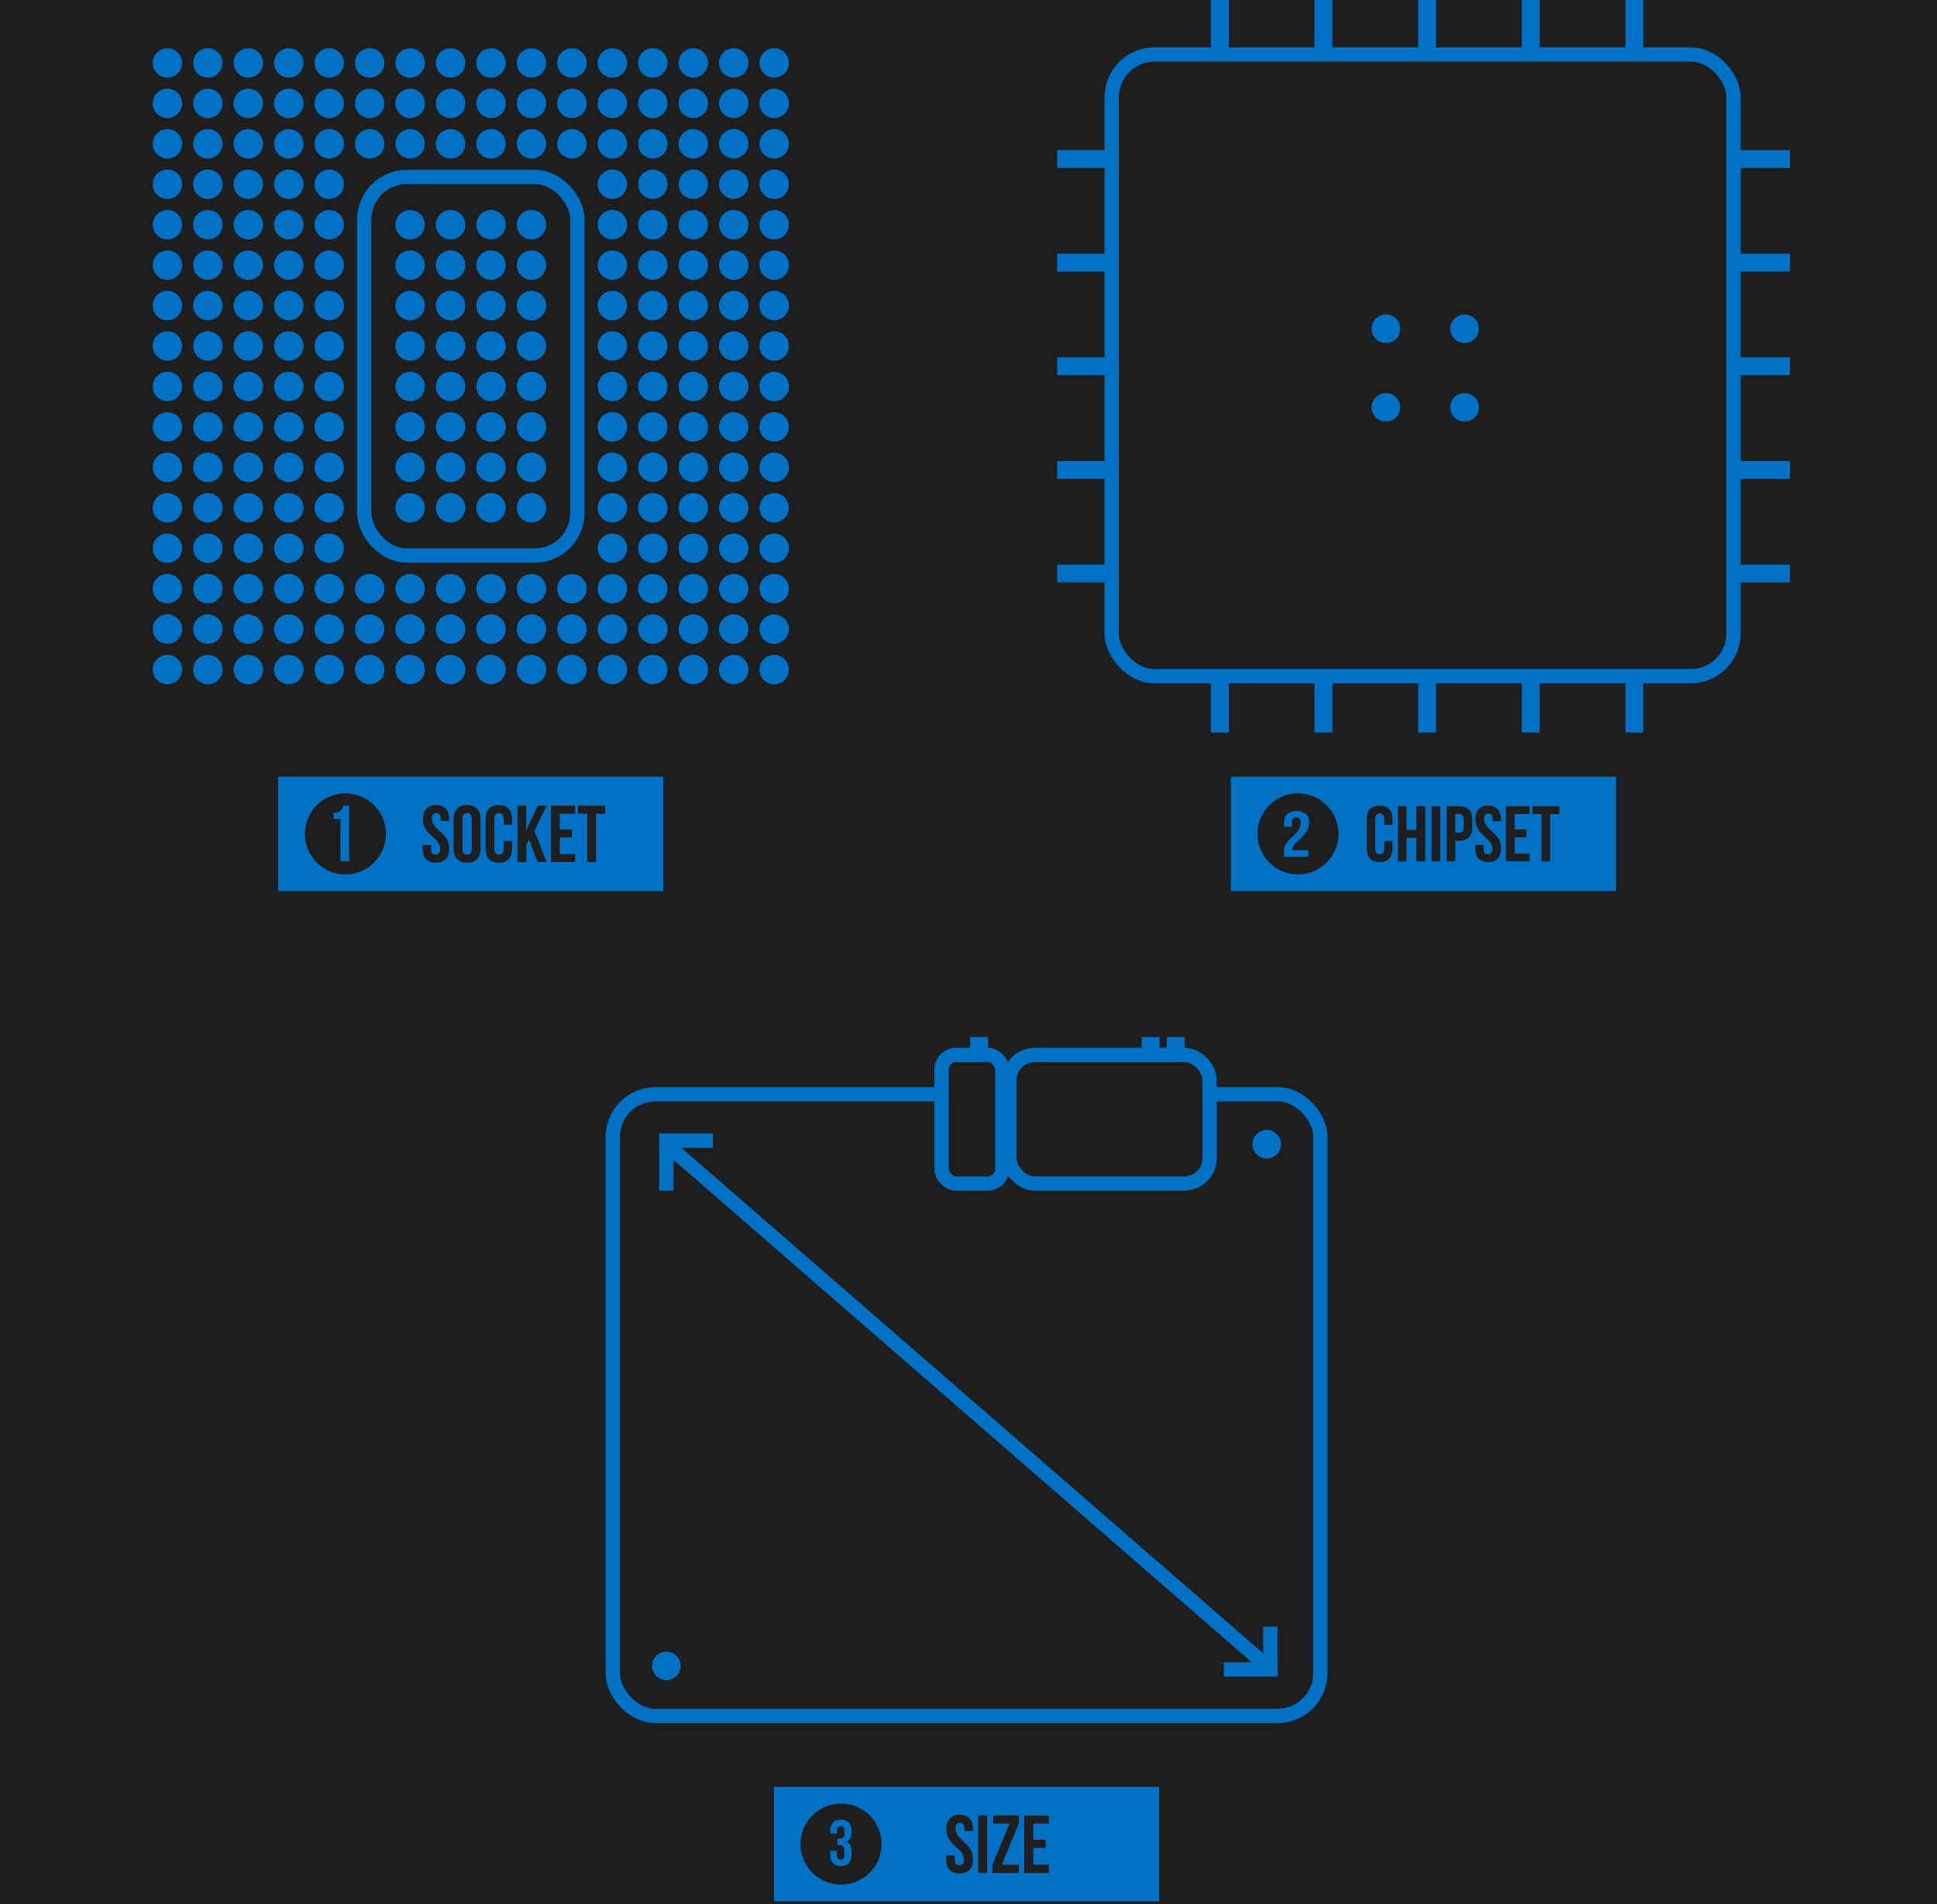 <svg xmlns="http://www.w3.org/2000/svg" viewBox="0 0 600 590"><defs><style>.cls-1,.cls-4{fill:#1e1e1e;}.cls-2{fill:#0071c5;}.cls-3{fill:none;}.cls-3,.cls-4{stroke:#0071c5;stroke-miterlimit:10;stroke-width:4.43px;}</style></defs><g id="MOBILE"><rect class="cls-1" x="-2.1" y="-0.86" width="603.2" height="592.48"/><circle class="cls-2" cx="64.39" cy="19.5" r="4.56"/><circle class="cls-2" cx="76.92" cy="19.5" r="4.56"/><circle class="cls-2" cx="89.45" cy="19.5" r="4.56"/><circle class="cls-2" cx="101.98" cy="19.5" r="4.56"/><circle class="cls-2" cx="114.51" cy="19.5" r="4.56"/><circle class="cls-2" cx="127.04" cy="19.5" r="4.56"/><circle class="cls-2" cx="139.57" cy="19.5" r="4.56"/><circle class="cls-2" cx="152.1" cy="19.5" r="4.56"/><circle class="cls-2" cx="164.63" cy="19.5" r="4.56"/><circle class="cls-2" cx="177.16" cy="19.5" r="4.56"/><circle class="cls-2" cx="189.69" cy="19.5" r="4.56"/><circle class="cls-2" cx="202.22" cy="19.5" r="4.56"/><circle class="cls-2" cx="214.75" cy="19.5" r="4.56"/><circle class="cls-2" cx="227.28" cy="19.5" r="4.56"/><circle class="cls-2" cx="239.81" cy="19.5" r="4.56"/><circle class="cls-2" cx="239.81" cy="32.03" r="4.56"/><circle class="cls-2" cx="239.81" cy="44.56" r="4.56"/><circle class="cls-2" cx="239.81" cy="57.09" r="4.56"/><circle class="cls-2" cx="239.81" cy="69.62" r="4.56"/><circle class="cls-2" cx="239.81" cy="82.15" r="4.56"/><circle class="cls-2" cx="239.81" cy="94.68" r="4.56"/><circle class="cls-2" cx="239.81" cy="107.21" r="4.56"/><circle class="cls-2" cx="239.81" cy="119.74" r="4.56"/><circle class="cls-2" cx="239.81" cy="132.27" r="4.56"/><circle class="cls-2" cx="239.81" cy="144.8" r="4.56"/><circle class="cls-2" cx="239.81" cy="157.33" r="4.56"/><circle class="cls-2" cx="239.81" cy="169.86" r="4.56"/><circle class="cls-2" cx="239.81" cy="182.39" r="4.56"/><circle class="cls-2" cx="239.81" cy="194.92" r="4.56"/><circle class="cls-2" cx="239.81" cy="207.45" r="4.56"/><circle class="cls-2" cx="51.86" cy="207.45" r="4.56"/><circle class="cls-2" cx="64.39" cy="207.45" r="4.56"/><circle class="cls-2" cx="76.92" cy="207.45" r="4.56"/><circle class="cls-2" cx="89.45" cy="207.45" r="4.56"/><circle class="cls-2" cx="101.98" cy="207.45" r="4.56"/><circle class="cls-2" cx="114.51" cy="207.45" r="4.56"/><circle class="cls-2" cx="127.04" cy="207.45" r="4.56"/><circle class="cls-2" cx="139.57" cy="207.45" r="4.56"/><circle class="cls-2" cx="152.1" cy="207.45" r="4.56"/><circle class="cls-2" cx="164.63" cy="207.45" r="4.56"/><circle class="cls-2" cx="177.16" cy="207.45" r="4.56"/><circle class="cls-2" cx="189.69" cy="207.45" r="4.56"/><circle class="cls-2" cx="202.22" cy="207.45" r="4.56"/><circle class="cls-2" cx="214.75" cy="207.45" r="4.56"/><circle class="cls-2" cx="227.28" cy="207.45" r="4.56"/><circle class="cls-2" cx="51.86" cy="19.5" r="4.56"/><circle class="cls-2" cx="51.86" cy="32.03" r="4.56"/><circle class="cls-2" cx="51.86" cy="44.56" r="4.56"/><circle class="cls-2" cx="51.86" cy="57.09" r="4.56"/><circle class="cls-2" cx="51.86" cy="69.62" r="4.56"/><circle class="cls-2" cx="51.86" cy="82.15" r="4.56"/><circle class="cls-2" cx="51.86" cy="94.68" r="4.56"/><circle class="cls-2" cx="51.86" cy="107.21" r="4.56"/><circle class="cls-2" cx="51.86" cy="119.74" r="4.56"/><circle class="cls-2" cx="51.86" cy="132.27" r="4.56"/><circle class="cls-2" cx="51.86" cy="144.8" r="4.56"/><circle class="cls-2" cx="51.86" cy="157.33" r="4.56"/><circle class="cls-2" cx="51.86" cy="169.86" r="4.56"/><circle class="cls-2" cx="51.86" cy="182.39" r="4.56"/><circle class="cls-2" cx="51.86" cy="194.92" r="4.56"/><circle class="cls-2" cx="64.39" cy="32.03" r="4.56"/><circle class="cls-2" cx="76.92" cy="32.03" r="4.56"/><circle class="cls-2" cx="89.45" cy="32.03" r="4.56"/><circle class="cls-2" cx="101.98" cy="32.03" r="4.56"/><circle class="cls-2" cx="114.51" cy="32.03" r="4.56"/><circle class="cls-2" cx="127.04" cy="32.03" r="4.56"/><circle class="cls-2" cx="139.57" cy="32.03" r="4.56"/><circle class="cls-2" cx="152.1" cy="32.03" r="4.56"/><circle class="cls-2" cx="164.63" cy="32.03" r="4.56"/><circle class="cls-2" cx="177.16" cy="32.03" r="4.56"/><circle class="cls-2" cx="189.69" cy="32.03" r="4.56"/><circle class="cls-2" cx="202.22" cy="32.03" r="4.56"/><circle class="cls-2" cx="214.75" cy="32.03" r="4.56"/><circle class="cls-2" cx="227.28" cy="32.03" r="4.56"/><circle class="cls-2" cx="64.39" cy="194.92" r="4.56"/><circle class="cls-2" cx="76.92" cy="194.92" r="4.56"/><circle class="cls-2" cx="89.45" cy="194.92" r="4.56"/><circle class="cls-2" cx="101.98" cy="194.92" r="4.56"/><circle class="cls-2" cx="114.51" cy="194.92" r="4.56"/><circle class="cls-2" cx="127.04" cy="194.92" r="4.56"/><circle class="cls-2" cx="139.57" cy="194.92" r="4.56"/><circle class="cls-2" cx="152.1" cy="194.92" r="4.56"/><circle class="cls-2" cx="164.63" cy="194.92" r="4.56"/><circle class="cls-2" cx="177.16" cy="194.92" r="4.56"/><circle class="cls-2" cx="189.69" cy="194.92" r="4.56"/><circle class="cls-2" cx="202.22" cy="194.92" r="4.56"/><circle class="cls-2" cx="214.75" cy="194.92" r="4.56"/><circle class="cls-2" cx="227.28" cy="194.92" r="4.56"/><circle class="cls-2" cx="64.39" cy="182.39" r="4.56"/><circle class="cls-2" cx="76.92" cy="182.39" r="4.56"/><circle class="cls-2" cx="89.45" cy="182.39" r="4.56"/><circle class="cls-2" cx="101.98" cy="182.39" r="4.56"/><circle class="cls-2" cx="114.51" cy="182.39" r="4.56"/><circle class="cls-2" cx="127.04" cy="182.39" r="4.56"/><circle class="cls-2" cx="139.57" cy="182.39" r="4.56"/><circle class="cls-2" cx="152.1" cy="182.39" r="4.56"/><circle class="cls-2" cx="164.63" cy="182.39" r="4.56"/><circle class="cls-2" cx="177.16" cy="182.39" r="4.56"/><circle class="cls-2" cx="189.69" cy="182.39" r="4.56"/><circle class="cls-2" cx="202.22" cy="182.39" r="4.56"/><circle class="cls-2" cx="214.75" cy="182.39" r="4.56"/><circle class="cls-2" cx="227.28" cy="182.39" r="4.56"/><circle class="cls-2" cx="64.39" cy="169.86" r="4.56"/><circle class="cls-2" cx="76.92" cy="169.86" r="4.56"/><circle class="cls-2" cx="89.45" cy="169.86" r="4.56"/><circle class="cls-2" cx="101.98" cy="169.86" r="4.56"/><circle class="cls-2" cx="189.69" cy="169.86" r="4.56"/><circle class="cls-2" cx="202.22" cy="169.86" r="4.56"/><circle class="cls-2" cx="214.75" cy="169.86" r="4.56"/><circle class="cls-2" cx="227.28" cy="169.86" r="4.56"/><circle class="cls-2" cx="64.39" cy="157.33" r="4.56"/><circle class="cls-2" cx="76.92" cy="157.33" r="4.56"/><circle class="cls-2" cx="89.45" cy="157.33" r="4.56"/><circle class="cls-2" cx="101.98" cy="157.33" r="4.56"/><circle class="cls-2" cx="127.04" cy="157.33" r="4.56"/><circle class="cls-2" cx="139.57" cy="157.33" r="4.56"/><circle class="cls-2" cx="152.1" cy="157.33" r="4.56"/><circle class="cls-2" cx="164.63" cy="157.33" r="4.56"/><circle class="cls-2" cx="189.69" cy="157.33" r="4.56"/><circle class="cls-2" cx="202.22" cy="157.33" r="4.56"/><circle class="cls-2" cx="214.75" cy="157.33" r="4.56"/><circle class="cls-2" cx="227.28" cy="157.33" r="4.56"/><circle class="cls-2" cx="64.39" cy="144.8" r="4.56"/><circle class="cls-2" cx="76.92" cy="144.8" r="4.56"/><circle class="cls-2" cx="89.45" cy="144.8" r="4.56"/><circle class="cls-2" cx="101.98" cy="144.8" r="4.56"/><circle class="cls-2" cx="127.04" cy="144.8" r="4.56"/><circle class="cls-2" cx="139.57" cy="144.8" r="4.56"/><circle class="cls-2" cx="152.1" cy="144.8" r="4.56"/><circle class="cls-2" cx="164.63" cy="144.8" r="4.56"/><circle class="cls-2" cx="189.69" cy="144.8" r="4.56"/><circle class="cls-2" cx="202.22" cy="144.8" r="4.56"/><circle class="cls-2" cx="214.75" cy="144.8" r="4.56"/><circle class="cls-2" cx="227.28" cy="144.8" r="4.56"/><circle class="cls-2" cx="64.39" cy="132.27" r="4.56"/><circle class="cls-2" cx="76.92" cy="132.27" r="4.56"/><circle class="cls-2" cx="89.45" cy="132.27" r="4.56"/><circle class="cls-2" cx="101.98" cy="132.27" r="4.56"/><circle class="cls-2" cx="127.04" cy="132.27" r="4.56"/><circle class="cls-2" cx="139.57" cy="132.27" r="4.56"/><circle class="cls-2" cx="152.1" cy="132.27" r="4.56"/><circle class="cls-2" cx="164.63" cy="132.27" r="4.56"/><circle class="cls-2" cx="189.69" cy="132.27" r="4.56"/><circle class="cls-2" cx="202.22" cy="132.27" r="4.56"/><circle class="cls-2" cx="214.75" cy="132.27" r="4.56"/><circle class="cls-2" cx="227.28" cy="132.27" r="4.56"/><circle class="cls-2" cx="64.39" cy="119.74" r="4.56"/><circle class="cls-2" cx="76.92" cy="119.74" r="4.56"/><circle class="cls-2" cx="89.45" cy="119.74" r="4.56"/><circle class="cls-2" cx="101.98" cy="119.74" r="4.56"/><circle class="cls-2" cx="127.04" cy="119.74" r="4.56"/><circle class="cls-2" cx="139.57" cy="119.74" r="4.56"/><circle class="cls-2" cx="152.1" cy="119.74" r="4.56"/><circle class="cls-2" cx="164.63" cy="119.74" r="4.56"/><circle class="cls-2" cx="189.69" cy="119.74" r="4.56"/><circle class="cls-2" cx="202.22" cy="119.74" r="4.56"/><circle class="cls-2" cx="214.75" cy="119.74" r="4.56"/><circle class="cls-2" cx="227.28" cy="119.74" r="4.56"/><circle class="cls-2" cx="64.39" cy="107.21" r="4.56"/><circle class="cls-2" cx="76.92" cy="107.21" r="4.56"/><circle class="cls-2" cx="89.45" cy="107.21" r="4.56"/><circle class="cls-2" cx="101.98" cy="107.21" r="4.56"/><circle class="cls-2" cx="127.04" cy="107.21" r="4.56"/><circle class="cls-2" cx="139.57" cy="107.21" r="4.56"/><circle class="cls-2" cx="152.1" cy="107.21" r="4.56"/><circle class="cls-2" cx="164.63" cy="107.21" r="4.56"/><circle class="cls-2" cx="189.69" cy="107.21" r="4.56"/><circle class="cls-2" cx="202.22" cy="107.21" r="4.56"/><circle class="cls-2" cx="214.75" cy="107.21" r="4.56"/><circle class="cls-2" cx="227.28" cy="107.21" r="4.56"/><circle class="cls-2" cx="64.39" cy="94.68" r="4.56"/><circle class="cls-2" cx="76.92" cy="94.68" r="4.56"/><circle class="cls-2" cx="89.45" cy="94.68" r="4.56"/><circle class="cls-2" cx="101.98" cy="94.68" r="4.56"/><circle class="cls-2" cx="127.04" cy="94.68" r="4.56"/><circle class="cls-2" cx="139.57" cy="94.68" r="4.56"/><circle class="cls-2" cx="152.1" cy="94.68" r="4.56"/><circle class="cls-2" cx="164.63" cy="94.68" r="4.56"/><circle class="cls-2" cx="189.69" cy="94.68" r="4.56"/><circle class="cls-2" cx="202.22" cy="94.68" r="4.56"/><circle class="cls-2" cx="214.75" cy="94.68" r="4.56"/><circle class="cls-2" cx="227.28" cy="94.68" r="4.56"/><circle class="cls-2" cx="64.39" cy="82.15" r="4.56"/><circle class="cls-2" cx="76.92" cy="82.15" r="4.56"/><circle class="cls-2" cx="89.45" cy="82.15" r="4.56"/><circle class="cls-2" cx="101.98" cy="82.15" r="4.56"/><circle class="cls-2" cx="127.04" cy="82.15" r="4.56"/><circle class="cls-2" cx="139.57" cy="82.15" r="4.56"/><circle class="cls-2" cx="152.1" cy="82.15" r="4.56"/><circle class="cls-2" cx="164.63" cy="82.15" r="4.56"/><circle class="cls-2" cx="189.69" cy="82.15" r="4.56"/><circle class="cls-2" cx="202.22" cy="82.15" r="4.56"/><circle class="cls-2" cx="214.75" cy="82.15" r="4.56"/><circle class="cls-2" cx="227.28" cy="82.15" r="4.56"/><circle class="cls-2" cx="64.39" cy="69.62" r="4.56"/><circle class="cls-2" cx="76.92" cy="69.62" r="4.56"/><circle class="cls-2" cx="89.45" cy="69.62" r="4.56"/><circle class="cls-2" cx="101.98" cy="69.62" r="4.56"/><circle class="cls-2" cx="127.04" cy="69.62" r="4.56"/><circle class="cls-2" cx="139.57" cy="69.62" r="4.56"/><circle class="cls-2" cx="152.1" cy="69.62" r="4.56"/><circle class="cls-2" cx="164.63" cy="69.62" r="4.56"/><circle class="cls-2" cx="189.69" cy="69.62" r="4.56"/><circle class="cls-2" cx="202.22" cy="69.62" r="4.56"/><circle class="cls-2" cx="214.75" cy="69.62" r="4.56"/><circle class="cls-2" cx="227.28" cy="69.62" r="4.56"/><circle class="cls-2" cx="64.39" cy="57.09" r="4.56"/><circle class="cls-2" cx="76.92" cy="57.09" r="4.56"/><circle class="cls-2" cx="89.45" cy="57.09" r="4.56"/><circle class="cls-2" cx="101.98" cy="57.09" r="4.56"/><circle class="cls-2" cx="189.69" cy="57.09" r="4.56"/><circle class="cls-2" cx="202.22" cy="57.09" r="4.56"/><circle class="cls-2" cx="214.75" cy="57.09" r="4.56"/><circle class="cls-2" cx="227.28" cy="57.09" r="4.56"/><circle class="cls-2" cx="64.39" cy="44.56" r="4.56"/><circle class="cls-2" cx="76.92" cy="44.56" r="4.56"/><circle class="cls-2" cx="89.45" cy="44.56" r="4.56"/><circle class="cls-2" cx="101.98" cy="44.56" r="4.56"/><circle class="cls-2" cx="114.51" cy="44.56" r="4.56"/><circle class="cls-2" cx="127.04" cy="44.56" r="4.56"/><circle class="cls-2" cx="139.57" cy="44.56" r="4.56"/><circle class="cls-2" cx="152.1" cy="44.56" r="4.56"/><circle class="cls-2" cx="164.63" cy="44.56" r="4.56"/><circle class="cls-2" cx="177.16" cy="44.56" r="4.56"/><circle class="cls-2" cx="189.69" cy="44.56" r="4.56"/><circle class="cls-2" cx="202.22" cy="44.56" r="4.56"/><circle class="cls-2" cx="214.75" cy="44.56" r="4.56"/><circle class="cls-2" cx="227.28" cy="44.56" r="4.56"/><rect class="cls-3" x="112.8" y="54.81" width="66.07" height="117.32" rx="13.28"/><path class="cls-2" d="M205.49,240.65H86.18v35.42H205.49ZM107,270.91a12.55,12.55,0,1,1,12.55-12.55A12.55,12.55,0,0,1,107,270.91Z"/><path class="cls-1" d="M135.1,249.42c2.67,0,4,1.6,4,4.39v.55h-2.59v-.72c0-1.25-.5-1.72-1.38-1.72s-1.37.47-1.37,1.72c0,3.6,5.37,4.27,5.37,9.27,0,2.79-1.4,4.39-4.1,4.39s-4.09-1.6-4.09-4.39v-1.08h2.59v1.25c0,1.25.55,1.7,1.43,1.7s1.42-.45,1.42-1.7c0-3.6-5.37-4.27-5.37-9.27C131.05,251,132.43,249.42,135.1,249.42Z"/><path class="cls-1" d="M140.52,253.81c0-2.79,1.48-4.39,4.17-4.39s4.17,1.6,4.17,4.39v9.1c0,2.79-1.47,4.39-4.17,4.39s-4.17-1.6-4.17-4.39Zm2.75,9.27c0,1.25.55,1.72,1.42,1.72s1.43-.47,1.43-1.72v-9.44c0-1.25-.55-1.72-1.43-1.72s-1.42.47-1.42,1.72Z"/><path class="cls-1" d="M158.61,260.58v2.33c0,2.79-1.4,4.39-4.1,4.39s-4.09-1.6-4.09-4.39v-9.1c0-2.79,1.4-4.39,4.09-4.39s4.1,1.6,4.1,4.39v1.7H156v-1.87c0-1.25-.55-1.72-1.42-1.72s-1.43.47-1.43,1.72v9.44c0,1.25.55,1.7,1.43,1.7s1.42-.45,1.42-1.7v-2.5Z"/><path class="cls-1" d="M163.89,260.13l-.85,1.6v5.37h-2.75V249.62H163v7.62l3.59-7.62h2.75l-3.82,7.79,3.82,9.69h-2.82Z"/><path class="cls-1" d="M173.38,257h3.77v2.49h-3.77v5.12h4.75v2.5h-7.5V249.62h7.5v2.5h-4.75Z"/><path class="cls-1" d="M179,249.62h8.49v2.5h-2.87v15H181.9v-15H179Z"/><path class="cls-2" d="M103.35,251.77a2.7,2.7,0,0,0,3-2.17h1.82v17.25h-2.71V253.69h-2.1Z"/><rect class="cls-3" x="344.35" y="16.88" width="192.63" height="192.63" rx="13.28"/><rect class="cls-2" x="375.07" width="5.54" height="17.71"/><rect class="cls-2" x="439.28" width="5.54" height="17.71"/><rect class="cls-2" x="407.17" width="5.54" height="17.71"/><rect class="cls-2" x="471.38" width="5.54" height="17.71"/><rect class="cls-2" x="503.49" width="5.54" height="17.71"/><rect class="cls-2" x="375.07" y="209.24" width="5.54" height="17.71"/><rect class="cls-2" x="439.28" y="209.24" width="5.54" height="17.71"/><rect class="cls-2" x="407.17" y="209.24" width="5.54" height="17.71"/><rect class="cls-2" x="471.38" y="209.24" width="5.54" height="17.71"/><rect class="cls-2" x="503.49" y="209.24" width="5.54" height="17.71"/><rect class="cls-2" x="542.79" y="40.41" width="5.54" height="17.71" transform="translate(594.82 -496.29) rotate(90)"/><rect class="cls-2" x="542.79" y="104.62" width="5.54" height="17.71" transform="translate(659.03 -432.08) rotate(90)"/><rect class="cls-2" x="542.79" y="72.51" width="5.54" height="17.71" transform="translate(626.93 -464.19) rotate(90)"/><rect class="cls-2" x="542.79" y="136.72" width="5.54" height="17.71" transform="translate(691.14 -399.98) rotate(90)"/><rect class="cls-2" x="542.79" y="168.83" width="5.54" height="17.71" transform="translate(723.24 -367.87) rotate(90)"/><rect class="cls-2" x="333.55" y="40.41" width="5.54" height="17.71" transform="translate(385.59 -287.06) rotate(90)"/><rect class="cls-2" x="333.55" y="104.62" width="5.54" height="17.71" transform="translate(449.8 -222.85) rotate(90)"/><rect class="cls-2" x="333.55" y="72.51" width="5.54" height="17.71" transform="translate(417.69 -254.95) rotate(90)"/><rect class="cls-2" x="333.55" y="136.72" width="5.54" height="17.71" transform="translate(481.9 -190.74) rotate(90)"/><rect class="cls-2" x="333.55" y="168.83" width="5.54" height="17.71" transform="translate(514.01 -158.64) rotate(90)"/><circle class="cls-2" cx="429.31" cy="101.85" r="4.43"/><circle class="cls-2" cx="453.67" cy="101.85" r="4.43"/><circle class="cls-2" cx="429.31" cy="126.21" r="4.43"/><circle class="cls-2" cx="453.67" cy="126.21" r="4.43"/><path class="cls-2" d="M500.59,240.65H381.28v35.42H500.59Zm-98.53,30.26a12.55,12.55,0,1,1,12.55-12.55A12.54,12.54,0,0,1,402.06,270.91Z"/><path class="cls-1" d="M431.34,260.54v2.27c0,2.74-1.37,4.31-4,4.31s-4-1.57-4-4.31v-8.9c0-2.74,1.37-4.31,4-4.31s4,1.57,4,4.31v1.66h-2.55v-1.83c0-1.23-.54-1.69-1.39-1.69s-1.4.46-1.4,1.69V263c0,1.23.54,1.67,1.4,1.67s1.39-.44,1.39-1.67v-2.44Z"/><path class="cls-1" d="M435.67,266.92H433V249.8h2.69v7.34h3.06V249.8h2.74v17.12h-2.74v-7.34h-3.06Z"/><path class="cls-1" d="M443.43,249.8h2.69v17.12h-2.69Z"/><path class="cls-1" d="M456.06,254v2.23c0,2.74-1.32,4.23-4,4.23h-1.28v6.43h-2.69V249.8h4C454.74,249.8,456.06,251.29,456.06,254Zm-5.29-1.79V258h1.28c.85,0,1.32-.39,1.32-1.61v-2.57c0-1.22-.47-1.62-1.32-1.62Z"/><path class="cls-1" d="M460.93,249.6c2.62,0,4,1.57,4,4.31v.54h-2.54v-.71c0-1.23-.49-1.69-1.35-1.69s-1.34.46-1.34,1.69c0,3.52,5.26,4.18,5.26,9.07,0,2.74-1.37,4.31-4,4.31s-4-1.57-4-4.31v-1.05h2.55V263c0,1.23.54,1.67,1.39,1.67s1.4-.44,1.4-1.67c0-3.52-5.26-4.18-5.26-9.07C457,251.17,458.31,249.6,460.93,249.6Z"/><path class="cls-1" d="M469.16,257h3.69v2.45h-3.69v5h4.64v2.44h-7.33V249.8h7.33v2.44h-4.64Z"/><path class="cls-1" d="M474.69,249.8H483v2.44h-2.82v14.68H477.5V252.24h-2.81Z"/><path class="cls-2" d="M401.55,253.29a1.2,1.2,0,0,0-1.35,1.38v1.5h-2.46v-1.36c0-2.23,1.32-3.51,3.88-3.51s3.89,1.28,3.89,3.51c0,4.39-5.19,6-5.19,8.32a1.56,1.56,0,0,0,0,.3h4.94v2h-7.54V263.7c0-4.1,5.16-4.78,5.16-8.81C402.9,253.63,402.38,253.29,401.55,253.29Z"/><rect class="cls-3" x="189.8" y="339.02" width="219.2" height="192.63" rx="13.28"/><rect class="cls-4" x="312.68" y="326.84" width="62" height="39.85" rx="7.86"/><rect class="cls-4" x="291.65" y="326.84" width="18.82" height="39.85" rx="4.56"/><rect class="cls-2" x="300.51" y="321.3" width="5.54" height="5.54"/><rect class="cls-2" x="353.65" y="321.3" width="5.54" height="5.54"/><rect class="cls-2" x="361.4" y="321.3" width="5.54" height="5.54"/><circle class="cls-2" cx="392.39" cy="354.52" r="4.43"/><circle class="cls-2" cx="206.41" cy="516.15" r="4.43"/><line class="cls-3" x1="206.41" y1="354.52" x2="392.39" y2="516.15"/><line class="cls-3" x1="206.41" y1="354.52" x2="206.41" y2="368.91"/><line class="cls-3" x1="204.19" y1="353.41" x2="220.8" y2="353.41"/><line class="cls-3" x1="393.5" y1="518.36" x2="393.5" y2="503.97"/><line class="cls-3" x1="395.72" y1="517.25" x2="379.11" y2="517.25"/><path class="cls-2" d="M359.05,553.65H239.75v35.42h119.3Zm-98.53,30.26a12.55,12.55,0,1,1,12.55-12.55A12.55,12.55,0,0,1,260.52,583.91Z"/><path class="cls-1" d="M297.26,562.26c2.72,0,4.12,1.63,4.12,4.47v.56h-2.65v-.74c0-1.27-.5-1.75-1.39-1.75s-1.4.48-1.4,1.75c0,3.67,5.46,4.35,5.46,9.44,0,2.84-1.42,4.47-4.17,4.47s-4.17-1.63-4.17-4.47v-1.1h2.65v1.28c0,1.27.56,1.72,1.45,1.72s1.45-.45,1.45-1.72c0-3.67-5.47-4.35-5.47-9.44C293.14,563.89,294.54,562.26,297.26,562.26Z"/><path class="cls-1" d="M303,562.46h2.8v17.8H303Z"/><path class="cls-1" d="M315.6,562.46V565l-5.31,12.77h5.31v2.54h-8.19v-2.49L312.73,565h-5.06v-2.54Z"/><path class="cls-1" d="M320.05,570h3.85v2.54h-3.85v5.22h4.84v2.54h-7.63v-17.8h7.63V565h-4.84Z"/><path class="cls-2" d="M261.55,567.39c0-1.26-.44-1.61-1.14-1.61s-1.15.39-1.15,1.39v.91h-2.09v-.77c0-2.25,1.13-3.54,3.3-3.54s3.29,1.29,3.29,3.54v.36c0,1.51-.48,2.46-1.54,2.9,1.1.48,1.54,1.53,1.54,2.95v1.11c0,2.25-1.12,3.54-3.29,3.54s-3.3-1.29-3.3-3.54v-1.17h2.09v1.31c0,1,.44,1.39,1.15,1.39s1.14-.35,1.14-1.59v-1.11c0-1.3-.44-1.79-1.44-1.79h-.75v-2h.87c.82,0,1.32-.36,1.32-1.48Z"/></g></svg>
